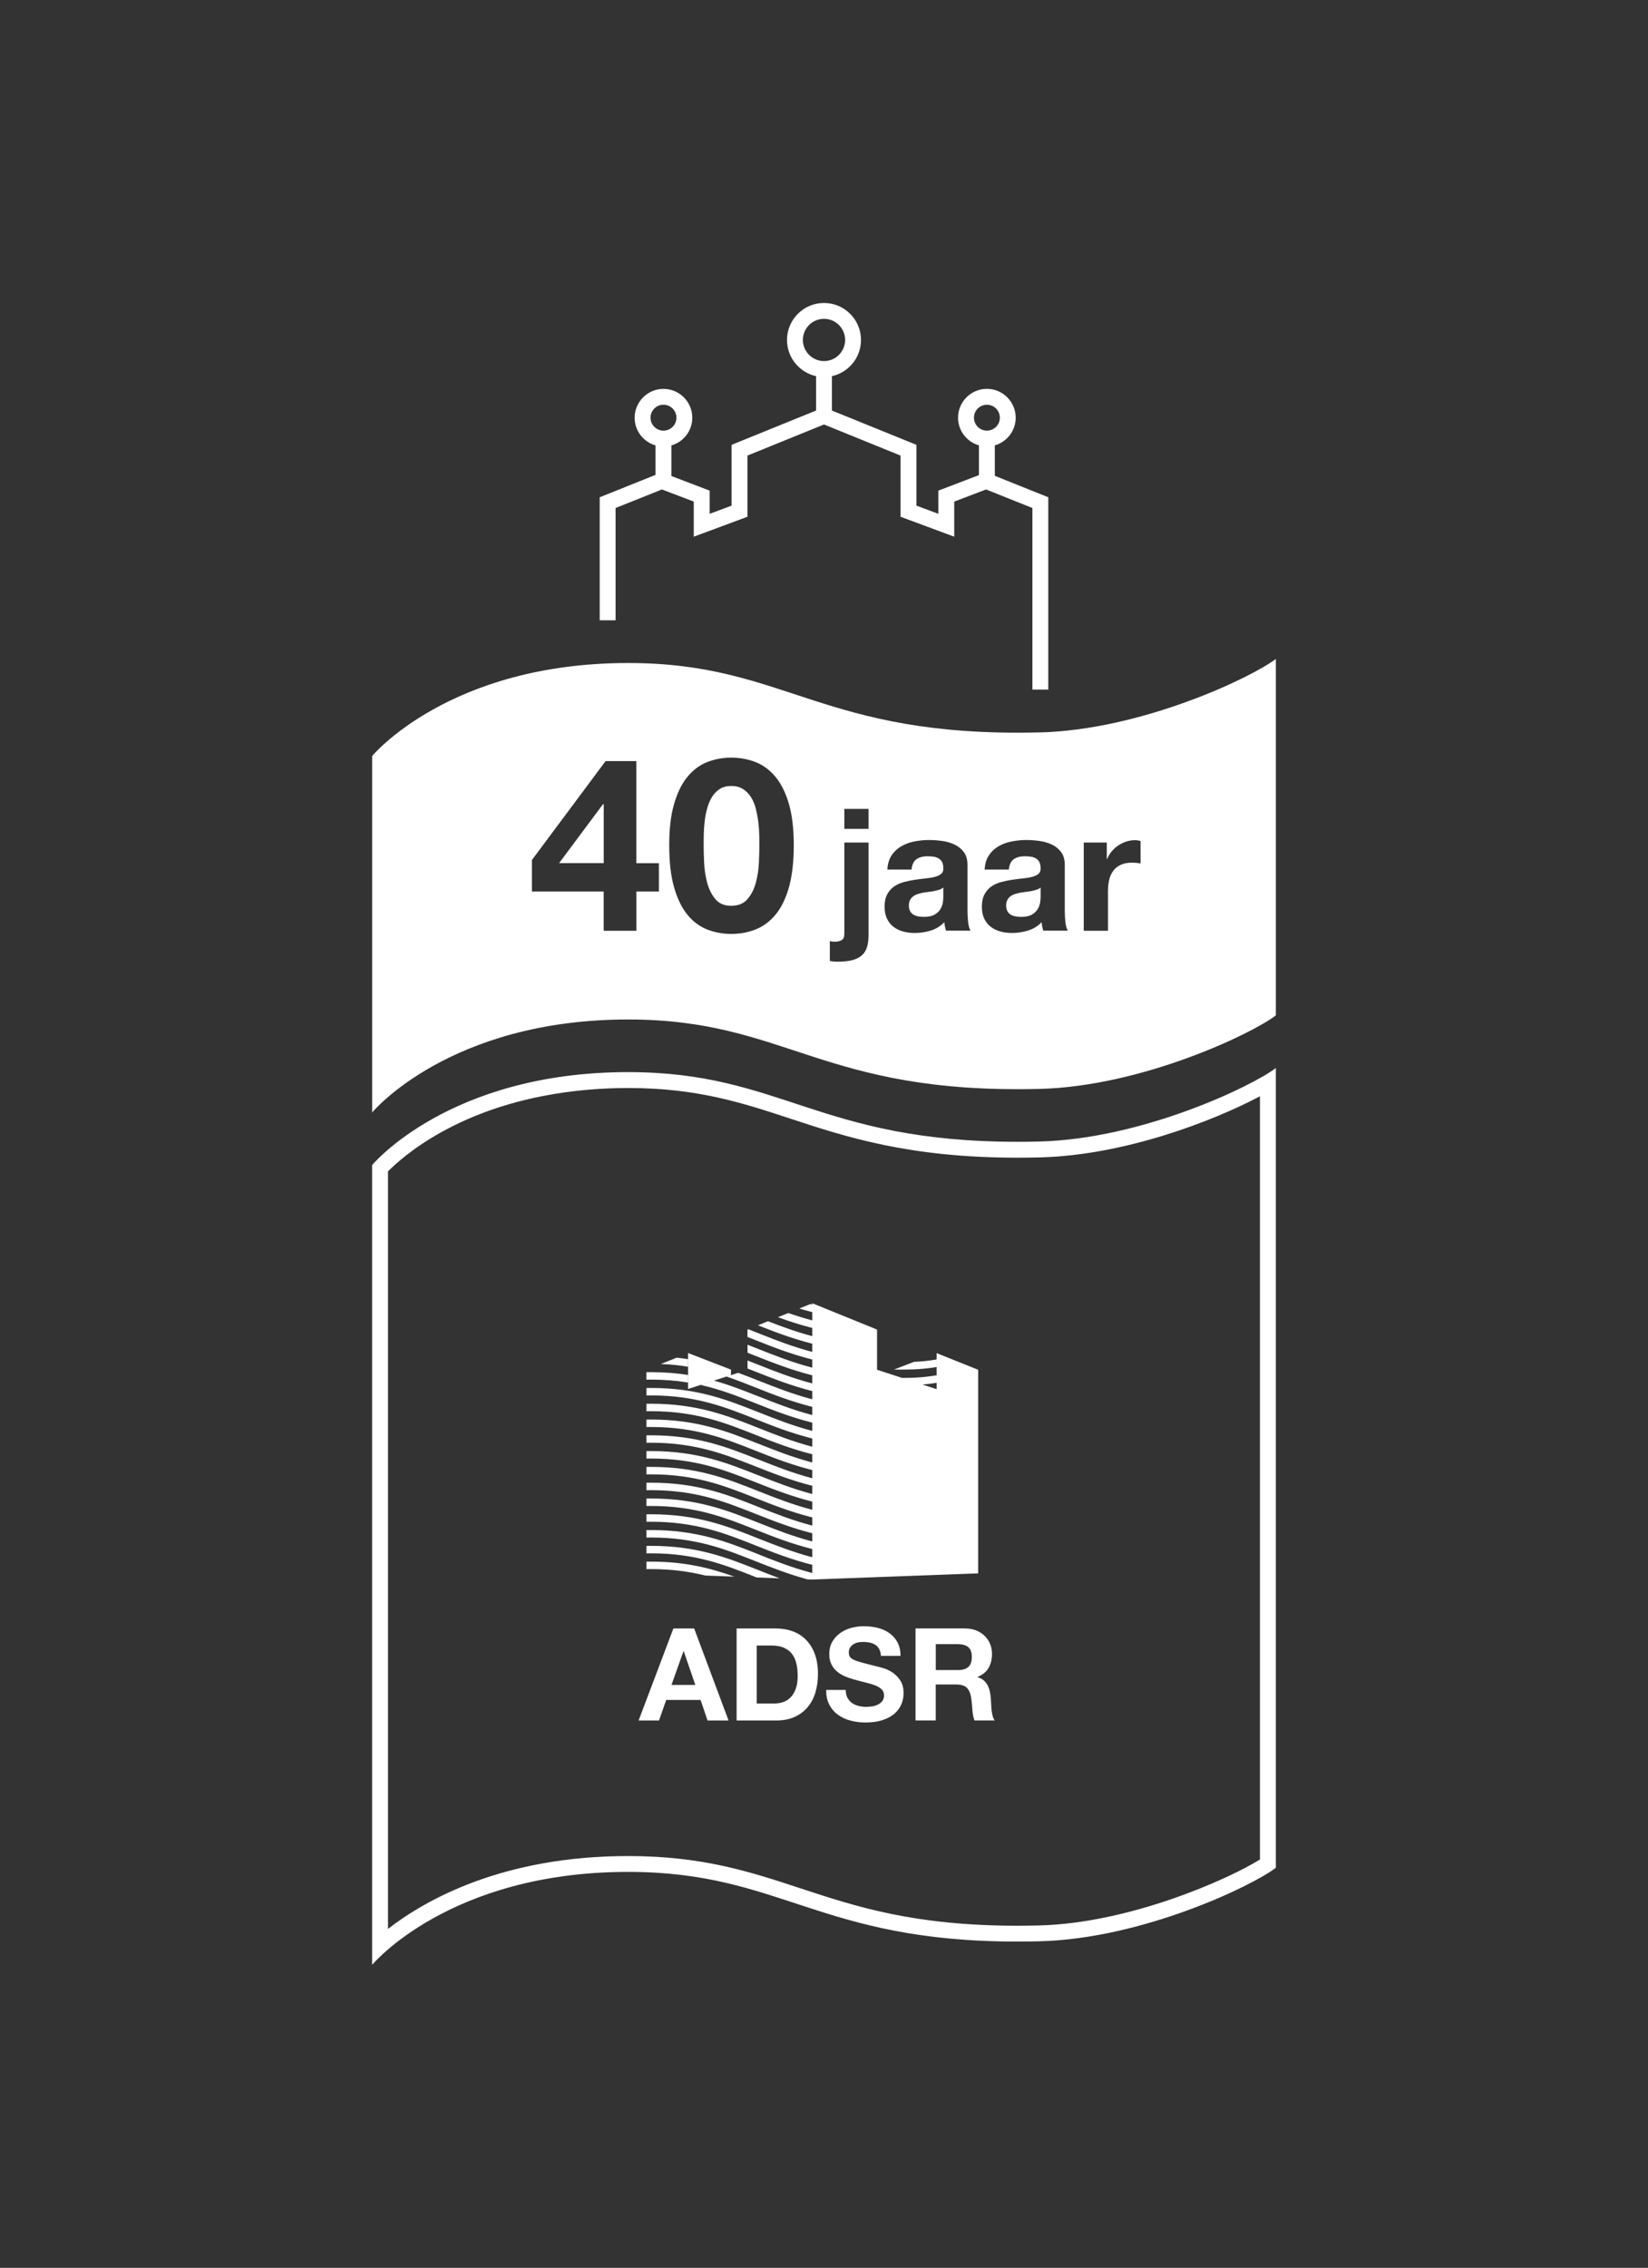 <?xml version="1.0" encoding="UTF-8"?>
<svg id="Layer_1" data-name="Layer 1" xmlns="http://www.w3.org/2000/svg" viewBox="0 0 415.06 570.92">
  <rect x="0" y="0" width="415.06" height="570.92" fill="#333333" stroke="none"/>
  <defs>
    <style>
      .cls-1 {
        fill: #fff;
      }
    </style>
  </defs>
  <path class="cls-1" d="M158.21,273.9c17.44,0,28.82,3.75,40.87,7.72,13.98,4.6,29.83,9.82,57.2,9.82,1.83,0,3.71-.02,5.6-.07,21.41-.52,43.87-9.24,55.45-15.39v192.13c-7.78,4.89-32.73,16.06-55.65,16.61-1.82.04-3.64.07-5.4.07-26.08,0-40.63-4.79-54.7-9.42-12.68-4.17-24.65-8.12-43.38-8.12-31.5,0-50.95,10.96-60.48,18.34v-190.7c1.81-1.83,6.29-5.94,13.66-10,16.48-9.08,34.56-10.99,46.82-10.99M321.33,268.86c-5.92,4.57-33.67,17.88-59.55,18.51-1.89.05-3.72.07-5.51.07-50.18,0-59.39-17.54-98.07-17.54-45.11,0-64.48,23.41-64.48,23.41v201.34s19.37-23.41,64.48-23.41c38.68,0,47.9,17.54,98.08,17.54,1.78,0,3.61-.02,5.5-.07,25.88-.63,53.63-13.94,59.55-18.51v-201.34h0ZM204.58,328.09v69.55l41.78-1.55v-51.26l-10.47-4.19v9.07l-15-4.88v-10.12l-16.32-6.63ZM173.29,349.67l10.81-3.49v-1.39l-10.81-4.18v9.07ZM175.12,424.17l-2.92-8.5h-.06l-3.02,8.5h6ZM174.83,409.96l8.66,23.16h-5.29l-1.75-5.16h-8.66l-1.82,5.16h-5.13l8.76-23.16h5.22ZM195.13,428.84c.73,0,1.45-.12,2.14-.36.69-.24,1.31-.63,1.85-1.18.54-.55.97-1.27,1.3-2.16.32-.88.48-1.96.48-3.24,0-1.17-.11-2.22-.34-3.16-.23-.94-.6-1.74-1.12-2.41-.52-.67-1.21-1.18-2.06-1.54-.85-.36-1.91-.54-3.16-.54h-3.63v14.6h4.54ZM195.49,409.96c1.49,0,2.88.24,4.17.71,1.29.48,2.4,1.19,3.34,2.14.94.96,1.68,2.14,2.21,3.57.53,1.43.8,3.1.8,5.03,0,1.68-.22,3.24-.65,4.67-.43,1.43-1.09,2.66-1.96,3.7-.87,1.04-1.97,1.85-3.27,2.45-1.31.59-2.85.89-4.62.89h-9.99v-23.16h9.99ZM213.43,427.41c-.28-.54-.42-1.2-.42-1.98h-4.93c-.02,1.43.24,2.66.78,3.69.54,1.04,1.27,1.9,2.19,2.56.92.67,1.98,1.16,3.18,1.48,1.2.31,2.44.47,3.71.47,1.58,0,2.97-.18,4.16-.55,1.2-.37,2.21-.88,3.02-1.54.81-.66,1.42-1.45,1.83-2.35.41-.91.62-1.89.62-2.95,0-1.3-.28-2.36-.83-3.2-.55-.83-1.2-1.5-1.96-2-.76-.49-1.52-.86-2.29-1.09-.77-.22-1.37-.38-1.8-.47-1.45-.36-2.62-.67-3.52-.91-.9-.24-1.6-.48-2.11-.71-.51-.24-.85-.5-1.02-.78-.17-.28-.26-.65-.26-1.1,0-.5.11-.91.33-1.23.22-.32.49-.59.83-.81.34-.22.71-.37,1.12-.46.41-.08.82-.13,1.23-.13.63,0,1.21.05,1.74.16.53.11,1,.3,1.41.55.41.26.74.61.99,1.07.25.45.4,1.03.44,1.72h4.93c0-1.34-.26-2.48-.77-3.42-.51-.94-1.19-1.71-2.06-2.32-.86-.61-1.85-1.04-2.97-1.32-1.11-.27-2.28-.4-3.48-.4-1.04,0-2.08.14-3.11.42-1.04.28-1.97.71-2.79,1.3-.83.59-1.49,1.31-2,2.19-.51.88-.76,1.91-.76,3.1,0,1.06.2,1.96.6,2.71.4.75.93,1.37,1.57,1.86.65.5,1.38.9,2.21,1.22.82.31,1.67.58,2.53.79.84.24,1.67.45,2.5.65.82.2,1.56.42,2.21.68.65.26,1.17.59,1.57.97.4.39.6.9.6,1.52,0,.59-.15,1.07-.45,1.45-.31.38-.68.68-1.14.89-.45.22-.94.36-1.46.44-.52.07-1,.11-1.46.11-.67,0-1.32-.08-1.94-.24-.63-.16-1.18-.41-1.64-.75-.46-.34-.84-.77-1.12-1.31M241.26,420.43c1.17,0,2.04-.26,2.62-.78.59-.52.88-1.36.88-2.53s-.29-1.94-.88-2.45c-.58-.51-1.46-.76-2.62-.76h-5.58v6.52h5.58ZM243.07,409.96c1.04,0,1.97.17,2.8.5.83.34,1.55.79,2.14,1.38.59.59,1.05,1.26,1.36,2.03.31.77.47,1.59.47,2.48,0,1.36-.28,2.54-.86,3.54s-1.51,1.75-2.8,2.27v.06c.63.17,1.15.44,1.56.79s.74.78,1,1.26c.26.49.45,1.02.57,1.61.12.59.2,1.17.24,1.75.02.37.04.8.07,1.3.02.5.06,1.01.11,1.53.05.52.14,1.01.26,1.47.12.46.3.86.53,1.18h-5.09c-.28-.73-.46-1.61-.52-2.63-.07-1.02-.16-1.99-.29-2.92-.17-1.21-.54-2.1-1.1-2.66-.56-.57-1.48-.84-2.75-.84h-5.1v9.05h-5.09v-23.16h12.49ZM163.95,393.13c-.38,0-.76,0-1.14.01v1.88c.38-.01.76-.01,1.14-.01,5.3,0,9.72.64,13.72,1.63h0l7.27.27c-5.96-2.13-12.33-3.78-21-3.78ZM191.03,395.27c-7.93-3.14-15.42-6.11-27.08-6.11-.38,0-.76,0-1.14.01v1.88c.38-.01.76-.01,1.14-.01,11.3,0,18.63,2.91,26.38,5.98.09.04.17.06.26.1l5.77.22c-1.82-.68-3.58-1.38-5.33-2.07ZM191.03,391.29c-7.93-3.15-15.42-6.11-27.08-6.11-.38,0-.76,0-1.14.01v1.88c.38-.01.76-.01,1.14-.01,11.3,0,18.63,2.9,26.38,5.98,3.95,1.56,8.11,3.21,13.05,4.56l1.2.04v-1.64c-5.06-1.33-9.35-3.03-13.56-4.7ZM191.03,387.32c-7.93-3.15-15.42-6.11-27.08-6.11-.38,0-.76,0-1.14.01v1.88c.38-.01.76-.01,1.14-.01,11.3,0,18.63,2.9,26.38,5.98,4.26,1.69,8.78,3.48,14.26,4.87v-1.91c-5.06-1.34-9.35-3.04-13.56-4.71ZM191.03,383.35c-7.93-3.15-15.42-6.11-27.08-6.11-.38,0-.76,0-1.14.01v1.88c.38-.01.76-.01,1.14-.01,11.3,0,18.63,2.9,26.38,5.98,4.26,1.69,8.78,3.48,14.26,4.87v-1.91c-5.06-1.34-9.35-3.04-13.56-4.71ZM191.03,379.37c-7.93-3.15-15.42-6.11-27.08-6.11-.38,0-.76,0-1.14.01v1.88c.37-.01.76-.01,1.14-.01,11.3,0,18.63,2.9,26.38,5.98,4.26,1.68,8.78,3.48,14.26,4.87v-1.92c-5.06-1.33-9.35-3.02-13.56-4.69ZM191.03,375.4c-7.93-3.15-15.42-6.12-27.08-6.12-.38,0-.76,0-1.14.01v1.88c.38-.01.76-.01,1.14-.01,11.3,0,18.63,2.91,26.38,5.98,4.26,1.69,8.78,3.48,14.26,4.87v-1.92c-5.06-1.33-9.35-3.02-13.56-4.69ZM191.03,371.42c-7.93-3.15-15.42-6.12-27.08-6.12-.38,0-.76,0-1.14.01v1.88c.38-.01.76-.01,1.14-.01,11.3,0,18.63,2.91,26.38,5.98,4.26,1.68,8.78,3.48,14.26,4.87v-1.91c-5.06-1.34-9.35-3.04-13.56-4.71ZM191.03,367.44c-7.93-3.14-15.42-6.11-27.08-6.11-.38,0-.76,0-1.14.01v1.87c.38-.01.76-.01,1.14-.01,11.3,0,18.63,2.91,26.38,5.98,4.26,1.68,8.78,3.47,14.26,4.87v-1.9c-5.06-1.34-9.35-3.05-13.56-4.72ZM191.03,363.47c-7.93-3.14-15.42-6.11-27.08-6.11-.38,0-.76,0-1.14.01v1.88c.38-.01.76-.01,1.14-.01,11.3,0,18.63,2.91,26.38,5.98,4.26,1.69,8.78,3.48,14.26,4.87v-1.91c-5.06-1.34-9.35-3.05-13.56-4.72ZM191.03,359.49c-7.93-3.14-15.42-6.11-27.08-6.11-.38,0-.76,0-1.14.01v1.88c.38-.01.76-.01,1.14-.01,11.3,0,18.63,2.9,26.38,5.98,4.26,1.69,8.78,3.48,14.26,4.87v-1.9c-5.06-1.34-9.35-3.05-13.56-4.72ZM191.03,355.52c-7.93-3.14-15.42-6.11-27.08-6.11-.38,0-.76,0-1.14.01v1.88c.38-.01.76-.01,1.14-.01,11.3,0,18.63,2.9,26.38,5.98,4.26,1.69,8.78,3.48,14.26,4.87v-1.91c-5.06-1.34-9.35-3.04-13.56-4.71ZM162.8,345.44v1.88c.38-.01.76-.01,1.14-.01,3.43,0,6.49.27,9.32.73v-1.91c-2.82-.44-5.89-.7-9.32-.7-.38,0-.76,0-1.14.01ZM191.03,351.54c-3.67-1.45-7.24-2.87-11.19-3.97l-3.35,1.09c5.03,1.13,9.37,2.85,13.84,4.62,4.26,1.69,8.78,3.48,14.26,4.87v-1.91c-5.06-1.34-9.35-3.04-13.56-4.71ZM166.43,343.38c2.45.09,4.71.33,6.83.68v-1.9c-.92-.14-1.86-.27-2.84-.37l-3.99,1.6ZM191.03,347.57c-1.71-.68-3.4-1.35-5.11-1.97l-2.92.95c2.49.84,4.89,1.79,7.33,2.76,4.26,1.69,8.78,3.48,14.26,4.87v-1.91c-5.06-1.34-9.35-3.04-13.56-4.71ZM191.03,343.59c-.92-.37-1.84-.73-2.76-1.09v2.02c.68.27,1.38.54,2.07.81,4.26,1.68,8.78,3.48,14.26,4.87v-1.92c-5.06-1.33-9.35-3.02-13.56-4.69ZM191.03,339.62c-.92-.37-1.84-.73-2.76-1.09v2.02c.68.27,1.38.54,2.07.81,4.26,1.68,8.78,3.48,14.26,4.87v-1.92c-5.06-1.33-9.35-3.02-13.56-4.69ZM229.65,346.85c-.85.02-1.68.04-2.49.04l5.17,1.66c1.19-.09,2.37-.24,3.56-.43v-1.9c-2.08.35-4.17.57-6.24.63ZM191.03,335.64c-.86-.34-1.71-.68-2.56-1.01l-.21.09v1.86c.68.27,1.38.54,2.07.81,4.26,1.69,8.78,3.48,14.26,4.87v-1.92c-5.06-1.33-9.35-3.03-13.56-4.7ZM230.17,342.85l-5.03,1.94c1.47.01,2.99,0,4.56-.04,2.04-.06,4.12-.27,6.18-.6v-1.91c-1.91.32-3.82.53-5.72.6ZM193.44,332.61l-2.53,1.03c4.09,1.62,8.45,3.3,13.68,4.64v-1.91c-4.1-1.08-7.69-2.4-11.15-3.76ZM198.55,330.54l-2.61,1.06c2.65.97,5.49,1.91,8.64,2.71v-1.9c-2.13-.57-4.13-1.2-6.03-1.86ZM204.09,328.29l-2.78,1.12c1.05.32,2.14.63,3.27.91v-1.91c-.17-.04-.33-.09-.49-.13ZM235.37,224.3c-.44.09-.91.16-1.4.21-.49.06-.97.13-1.46.21-.46.09-.91.2-1.35.34-.45.14-.83.34-1.16.58-.33.24-.6.55-.79.92-.2.37-.3.85-.3,1.42s.1,1,.3,1.38c.2.37.47.67.82.88s.74.37,1.2.45c.46.09.93.13,1.42.13,1.2,0,2.13-.2,2.79-.6.66-.4,1.15-.88,1.46-1.44.32-.56.51-1.12.58-1.7.07-.57.11-1.03.11-1.38v-2.28c-.26.23-.58.41-.97.54s-.8.24-1.25.32ZM259.87,224.3c-.44.09-.91.16-1.4.21-.49.06-.97.13-1.46.21-.46.09-.91.2-1.35.34-.45.14-.83.34-1.16.58-.33.24-.6.55-.79.92-.2.37-.3.85-.3,1.42s.1,1,.3,1.38c.2.37.47.67.82.88s.74.37,1.2.45c.46.09.93.13,1.42.13,1.2,0,2.13-.2,2.79-.6.66-.4,1.15-.88,1.46-1.44.32-.56.51-1.12.58-1.7.07-.57.11-1.03.11-1.38v-2.28c-.26.23-.58.41-.97.54s-.8.24-1.25.32ZM190.98,206.91c-.14-1.1-.35-2.19-.61-3.27-.27-1.08-.66-2.04-1.19-2.9-.53-.85-1.2-1.55-2.02-2.08-.81-.53-1.81-.79-2.99-.79s-2.17.27-2.96.79c-.79.53-1.44,1.22-1.95,2.08-.51.85-.9,1.82-1.19,2.9-.29,1.08-.49,2.17-.61,3.27-.12,1.1-.2,2.17-.21,3.2-.02,1.04-.03,1.92-.03,2.66,0,1.22.04,2.7.12,4.43.08,1.73.34,3.4.76,5,.43,1.61,1.11,2.98,2.04,4.12.94,1.14,2.28,1.71,4.03,1.71s3.16-.57,4.12-1.71c.96-1.14,1.65-2.51,2.08-4.12.43-1.61.68-3.27.76-5,.08-1.73.12-3.2.12-4.43,0-.73,0-1.62-.03-2.66-.02-1.04-.1-2.11-.24-3.2ZM140.82,217.28h11.23v-14.83h-.18l-11.05,14.83ZM261.78,184.38c-55.07,1.34-63.52-17.47-103.57-17.47-45.11,0-64.48,23.41-64.48,23.41v89.74s19.37-23.41,64.48-23.41c40.05,0,48.5,18.81,103.57,17.48,25.88-.63,53.63-13.94,59.55-18.51v-89.74c-5.92,4.57-33.67,17.88-59.55,18.51ZM165.96,224.43h-5.68v9.89h-8.24v-9.89h-18.07v-7.93l18.55-24.9h7.75v25.7h5.68v7.14ZM198.67,223.48c-.83,2.87-1.97,5.16-3.42,6.87-1.45,1.71-3.11,2.93-5.01,3.66-1.89.73-3.92,1.1-6.07,1.1s-4.12-.37-6.01-1.1-3.55-1.95-4.97-3.66-2.55-4-3.39-6.87c-.84-2.87-1.25-6.44-1.25-10.71s.42-7.64,1.25-10.47c.83-2.83,1.96-5.1,3.39-6.81s3.08-2.93,4.97-3.66,3.9-1.1,6.01-1.1,4.18.37,6.07,1.1c1.89.73,3.56,1.95,5.01,3.66,1.44,1.71,2.58,3.98,3.42,6.81.83,2.83,1.25,6.32,1.25,10.47s-.42,7.84-1.25,10.71ZM218.75,235.39c0,1.15-.12,2.13-.37,2.97-.24.83-.66,1.53-1.25,2.08-.59.56-1.38.97-2.38,1.25-1,.27-2.28.41-3.82.41-.72,0-1.36-.06-1.93-.17v-5.03c.31.11.74.17,1.29.17.63,0,1.18-.12,1.65-.37.47-.24.71-.78.71-1.61v-22.99h6.1v23.29ZM218.75,208.66h-6.1v-5.03h6.1v5.03ZM238.27,234.31c-.11-.34-.21-.69-.28-1.05-.07-.36-.12-.72-.15-1.1-.97,1-2.12,1.71-3.44,2.11s-2.66.6-4.04.6c-1.06,0-2.05-.13-2.97-.39-.92-.26-1.72-.66-2.41-1.2-.69-.54-1.22-1.23-1.61-2.06-.39-.83-.58-1.82-.58-2.97,0-1.26.22-2.3.67-3.12.44-.82,1.02-1.47,1.72-1.96.7-.49,1.5-.85,2.41-1.1.9-.24,1.81-.44,2.73-.58.92-.14,1.82-.26,2.71-.34.89-.09,1.68-.21,2.36-.39s1.23-.42,1.63-.75c.4-.33.59-.81.56-1.44,0-.66-.11-1.18-.32-1.57s-.5-.69-.86-.9c-.36-.21-.77-.36-1.25-.43-.47-.07-.98-.11-1.53-.11-1.2,0-2.15.26-2.84.77-.69.52-1.09,1.38-1.2,2.58h-6.1c.09-1.43.44-2.62,1.07-3.57.63-.95,1.43-1.7,2.41-2.28.97-.57,2.07-.98,3.29-1.22,1.22-.24,2.44-.37,3.67-.37,1.12,0,2.25.08,3.39.24,1.15.16,2.19.47,3.14.92.95.46,1.72,1.1,2.32,1.91s.9,1.9.9,3.24v11.56c0,1,.06,1.96.17,2.88.11.92.31,1.6.6,2.06h-6.19ZM262.77,234.31c-.11-.34-.21-.69-.28-1.05-.07-.36-.12-.72-.15-1.1-.97,1-2.12,1.71-3.44,2.11s-2.66.6-4.04.6c-1.06,0-2.05-.13-2.97-.39-.92-.26-1.72-.66-2.41-1.2-.69-.54-1.22-1.23-1.61-2.06-.39-.83-.58-1.82-.58-2.97,0-1.26.22-2.3.67-3.12.44-.82,1.02-1.47,1.72-1.96.7-.49,1.5-.85,2.41-1.1.9-.24,1.81-.44,2.73-.58.92-.14,1.82-.26,2.71-.34.89-.09,1.68-.21,2.36-.39s1.23-.42,1.63-.75c.4-.33.59-.81.56-1.44,0-.66-.11-1.18-.32-1.57s-.5-.69-.86-.9c-.36-.21-.77-.36-1.25-.43-.47-.07-.98-.11-1.53-.11-1.2,0-2.15.26-2.84.77-.69.52-1.09,1.38-1.2,2.58h-6.1c.09-1.43.44-2.62,1.07-3.57.63-.95,1.43-1.7,2.41-2.28.97-.57,2.07-.98,3.29-1.22,1.22-.24,2.44-.37,3.67-.37,1.12,0,2.25.08,3.39.24,1.15.16,2.19.47,3.14.92.95.46,1.72,1.1,2.32,1.91s.9,1.9.9,3.24v11.56c0,1,.06,1.96.17,2.88.11.92.31,1.6.6,2.06h-6.19ZM287.26,217.38c-.29-.06-.63-.11-1.03-.15-.4-.04-.79-.06-1.16-.06-1.12,0-2.06.19-2.84.56-.77.37-1.4.88-1.87,1.53-.47.64-.81,1.4-1.01,2.26-.2.86-.3,1.79-.3,2.79v10.01h-6.1v-22.22h5.8v4.13h.09c.29-.69.67-1.32,1.16-1.91.49-.59,1.04-1.09,1.68-1.5.63-.42,1.3-.74,2.02-.97.72-.23,1.46-.34,2.23-.34.4,0,.85.07,1.33.21v5.67ZM250.55,119.78v-7.66c3.03-.87,5.26-3.66,5.26-6.97,0-4-3.26-7.26-7.26-7.26s-7.26,3.26-7.26,7.26c0,3.31,2.23,6.1,5.26,6.97v7.49l-10.22,3.9v5.84l-5.52-2.05v-15.31l-21.28-8.64v-8.66c4.18-.92,7.32-4.65,7.32-9.1,0-5.14-4.18-9.32-9.32-9.32s-9.32,4.18-9.32,9.32c0,4.45,3.14,8.18,7.32,9.1v8.66l-21.28,8.64v15.31l-5.52,2.05v-5.84l-9.63-3.67v-7.71c3.03-.87,5.26-3.66,5.26-6.97,0-4-3.26-7.26-7.26-7.26s-7.26,3.26-7.26,7.26c0,3.31,2.23,6.1,5.26,6.97v7.42l-14.06,5.63v30.97h4v-28.26l11.67-4.67,8.02,3.05v8.84l13.52-5.02v-15.4l19.28-7.83,19.28,7.83v15.4l13.52,5.02v-8.84l8.02-3.05,11.67,4.67v45.71h4v-48.42l-13.46-5.39ZM163.84,105.15c0-1.8,1.46-3.26,3.26-3.26s3.26,1.46,3.26,3.26-1.46,3.26-3.26,3.26-3.26-1.46-3.26-3.26ZM202.21,85.58c0-2.93,2.39-5.32,5.32-5.32s5.32,2.39,5.32,5.32-2.39,5.32-5.32,5.32-5.32-2.39-5.32-5.32ZM245.3,105.15c0-1.8,1.46-3.26,3.26-3.26s3.26,1.46,3.26,3.26-1.46,3.26-3.26,3.26-3.26-1.46-3.26-3.26Z"/>
</svg>